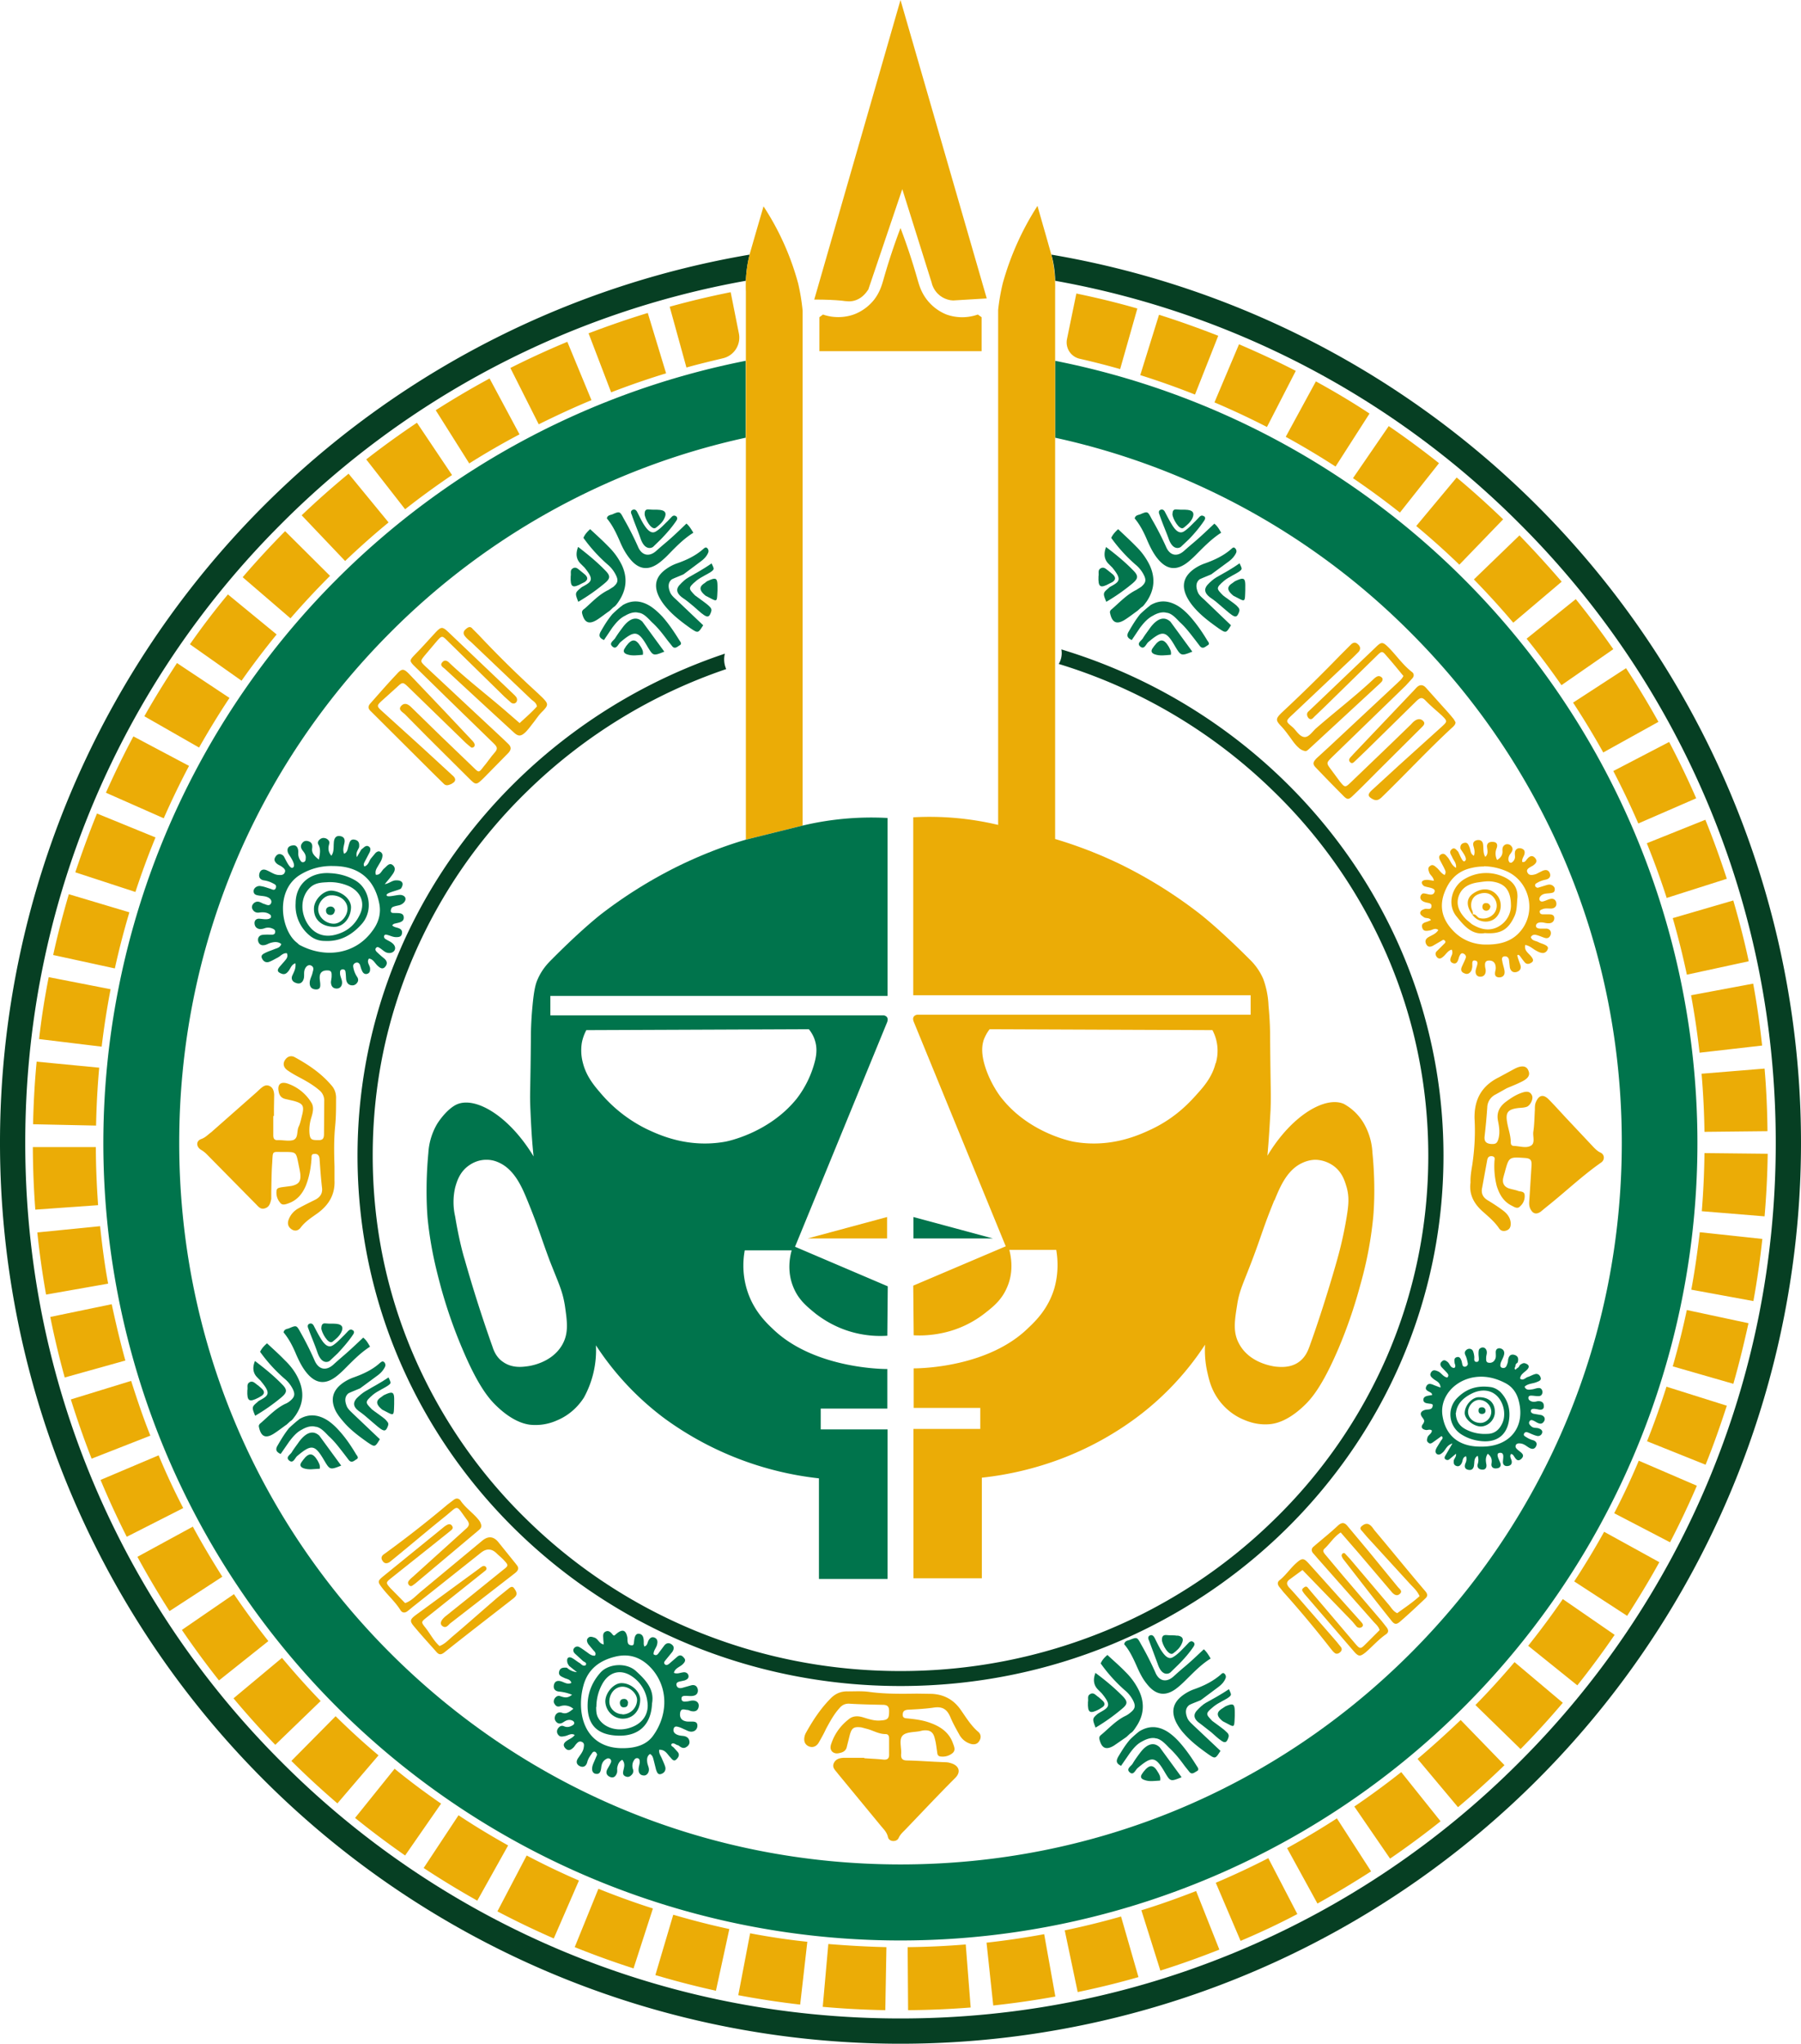 <svg xmlns="http://www.w3.org/2000/svg" data-name="Capa 2" viewBox="0 0 80.6 91.42"><g data-name="Capa 1"><path fill="#063f23" d="M47.05 11.39a4.51 4.51 0 0 1 .17 1.17A39.04 39.04 0 0 1 68 23.42a39.05 39.05 0 0 1 8.4 12.45c2.04 4.83 3.07 9.96 3.07 15.25s-1.03 10.42-3.07 15.25A39.05 39.05 0 0 1 68 78.82a39.05 39.05 0 0 1-12.45 8.4c-4.83 2.04-9.96 3.07-15.25 3.07s-10.42-1.03-15.25-3.07a39.05 39.05 0 0 1-12.45-8.4 39.05 39.05 0 0 1-8.4-12.45c-2.04-4.83-3.07-9.96-3.07-15.25S2.16 40.7 4.2 35.87a39.05 39.05 0 0 1 8.4-12.45 39.05 39.05 0 0 1 20.78-10.86 5.49 5.49 0 0 1 .17-1.17 40.3 40.3 0 1 0 13.5 0Z"/><path fill="#ebac06" d="m40.64 89.92-.02-2.82a36.5 36.5 0 0 0 2.6-.12l.22 2.82a39.39 39.39 0 0 1-2.8.12Zm-1.02 0a39.51 39.51 0 0 1-2.8-.15l.25-2.81c.86.07 1.74.12 2.6.14l-.05 2.82Zm4.83-.22-.3-2.8a36.16 36.16 0 0 0 2.58-.38l.5 2.79a39.03 39.03 0 0 1-2.78.4Zm-8.64-.03a38.92 38.92 0 0 1-2.77-.42l.53-2.77c.84.16 1.7.29 2.56.38l-.32 2.81Zm12.42-.56-.58-2.76a35.94 35.94 0 0 0 2.52-.62l.78 2.71c-.9.26-1.81.48-2.72.67Zm-16.19-.06a38.8 38.8 0 0 1-2.71-.7l.8-2.7c.82.24 1.67.46 2.51.64l-.6 2.76Zm19.89-.9-.85-2.7c.82-.25 1.65-.55 2.45-.86l1.04 2.62a38.67 38.67 0 0 1-2.64.94Zm-23.58-.1a38.77 38.77 0 0 1-2.63-.95l1.06-2.61c.8.32 1.62.62 2.44.88l-.87 2.69Zm27.17-1.23-1.11-2.6a35.89 35.89 0 0 0 2.35-1.1l1.3 2.5c-.83.44-1.69.84-2.54 1.2Zm-30.74-.11a38.88 38.88 0 0 1-2.52-1.21l1.31-2.5c.76.4 1.55.78 2.34 1.12l-1.13 2.6Zm34.18-1.56-1.36-2.48a36.16 36.16 0 0 0 2.23-1.33l1.53 2.37c-.78.5-1.59.99-2.4 1.44Zm-37.6-.13a39.1 39.1 0 0 1-2.4-1.46l1.56-2.36c.72.48 1.47.93 2.22 1.35l-1.38 2.47Zm40.85-1.88-1.6-2.33a36.29 36.29 0 0 0 2.1-1.54l1.76 2.2a39.15 39.15 0 0 1-2.26 1.67ZM18.13 83a39.3 39.3 0 0 1-2.24-1.68l1.77-2.2c.67.55 1.37 1.07 2.08 1.56L18.13 83Zm47.12-2.16-1.81-2.16c.66-.56 1.3-1.14 1.93-1.74l1.96 2.02a39.26 39.26 0 0 1-2.08 1.88Zm-50.15-.17a39.2 39.2 0 0 1-2.06-1.9l1.98-2c.61.6 1.26 1.2 1.92 1.75l-1.84 2.15Zm52.95-2.43-2.02-1.97a36.3 36.3 0 0 0 1.75-1.92l2.16 1.82c-.6.71-1.23 1.4-1.89 2.07Zm-55.73-.19a39.13 39.13 0 0 1-1.87-2.08l2.17-1.81a36.3 36.3 0 0 0 1.73 1.93l-2.03 1.96Zm58.27-2.66-2.2-1.77a36.24 36.24 0 0 0 1.55-2.09l2.32 1.6a39.12 39.12 0 0 1-1.67 2.26ZM9.8 75.17a39.2 39.2 0 0 1-1.66-2.26l2.33-1.6a36.2 36.2 0 0 0 1.54 2.1l-2.21 1.76Zm63.02-2.89-2.37-1.54a36.09 36.09 0 0 0 1.34-2.22l2.47 1.36c-.45.82-.94 1.62-1.44 2.4Zm-65.24-.22a39 39 0 0 1-1.43-2.42l2.48-1.35c.41.76.86 1.51 1.32 2.24L7.6 72.06Zm67.16-3.07-2.5-1.3c.4-.77.77-1.56 1.1-2.35l2.6 1.12a38.77 38.77 0 0 1-1.2 2.53Zm-69.07-.25A38.81 38.81 0 0 1 4.5 66.2l2.6-1.1c.33.8.7 1.59 1.1 2.36l-2.52 1.28Zm70.66-3.22-2.62-1.05c.32-.8.61-1.62.87-2.44l2.7.85c-.29.89-.6 1.78-.95 2.64Zm-72.23-.27c-.34-.87-.65-1.76-.93-2.65l2.7-.83c.26.82.54 1.65.86 2.45l-2.63 1.03Zm73.47-3.35-2.71-.78c.24-.83.45-1.67.63-2.52l2.76.59c-.2.9-.42 1.82-.68 2.72ZM2.9 61.63a38.7 38.7 0 0 1-.65-2.72L5 58.34c.18.84.38 1.69.61 2.52l-2.72.76Zm75.57-3.43-2.78-.51c.16-.85.28-1.72.38-2.57l2.8.3a38.87 38.87 0 0 1-.4 2.78Zm-76.41-.3a39.1 39.1 0 0 1-.39-2.77l2.81-.28c.09.85.2 1.72.36 2.57l-2.78.49Zm76.91-3.49-2.81-.23c.07-.86.11-1.74.12-2.6l2.83.03a39.5 39.5 0 0 1-.14 2.8Zm-77.39-.3a39.49 39.49 0 0 1-.11-2.8h2.82c0 .86.04 1.74.1 2.6l-2.81.2Zm74.7-3.48a36.55 36.55 0 0 0-.13-2.6l2.82-.23c.08.92.12 1.86.13 2.8l-2.82.03ZM4.3 50.35l-2.82-.06c.02-.93.07-1.87.16-2.8l2.8.27a36.2 36.2 0 0 0-.14 2.59Zm71.76-3.26a36.04 36.04 0 0 0-.38-2.57l2.78-.52c.17.91.3 1.85.4 2.77l-2.8.32Zm-71.51-.27-2.8-.34c.1-.92.25-1.86.43-2.77l2.77.54a36.05 36.05 0 0 0-.4 2.57Zm70.94-3.23a35.85 35.85 0 0 0-.63-2.52l2.71-.79c.26.9.5 1.81.69 2.72l-2.77.6Zm-70.35-.27-2.76-.6c.2-.92.44-1.83.7-2.72l2.71.81a35.84 35.84 0 0 0-.65 2.51Zm69.45-3.15a35.77 35.77 0 0 0-.89-2.45l2.62-1.05c.35.86.67 1.75.96 2.64l-2.7.86ZM6.06 39.9l-2.69-.88c.3-.89.62-1.77.97-2.63l2.62 1.07c-.33.8-.63 1.62-.9 2.44Zm67.26-3.06a35.95 35.95 0 0 0-1.12-2.35l2.5-1.3c.43.82.84 1.67 1.21 2.52l-2.6 1.13Zm-66-.24-2.58-1.14c.38-.85.79-1.7 1.23-2.52l2.49 1.32a35.85 35.85 0 0 0-1.13 2.34Zm64.43-2.94a36.11 36.11 0 0 0-1.35-2.23l2.37-1.54a39 39 0 0 1 1.45 2.4l-2.47 1.37Zm-62.84-.22-2.45-1.4c.45-.8.95-1.6 1.46-2.38l2.35 1.56a36.22 36.22 0 0 0-1.36 2.22Zm60.97-2.79a36.21 36.21 0 0 0-1.56-2.08l2.2-1.77a39.06 39.06 0 0 1 1.68 2.24l-2.32 1.61Zm-59.07-.2L8.5 28.82c.53-.76 1.1-1.51 1.7-2.23l2.18 1.79a36.32 36.32 0 0 0-1.57 2.07Zm56.9-2.61a36.35 36.35 0 0 0-1.75-1.92L68 23.95c.65.67 1.28 1.36 1.89 2.07l-2.16 1.83ZM13 27.66l-2.14-1.84a39.16 39.16 0 0 1 1.9-2.06l2.01 2a36.27 36.27 0 0 0-1.77 1.9Zm52.31-2.4c-.62-.6-1.27-1.18-1.93-1.73l1.81-2.17a39.16 39.16 0 0 1 2.08 1.87l-1.96 2.03Zm-49.86-.16-1.95-2.05a39.17 39.17 0 0 1 2.1-1.86l1.79 2.18c-.67.55-1.32 1.13-1.94 1.72Zm47.2-2.17a36.3 36.3 0 0 0-2.1-1.54l1.6-2.33a39.16 39.16 0 0 1 2.25 1.66l-1.75 2.21Zm-44.52-.15-1.74-2.23a39.05 39.05 0 0 1 2.27-1.64l1.57 2.34a36.23 36.23 0 0 0-2.1 1.53Zm41.64-1.91a36.16 36.16 0 0 0-2.23-1.33l1.35-2.48c.82.45 1.63.93 2.4 1.44l-1.52 2.37ZM21 20.73l-1.5-2.38a38.92 38.92 0 0 1 2.41-1.42l1.34 2.5c-.76.4-1.52.84-2.25 1.3ZM56.7 19.1a35.95 35.95 0 0 0-2.35-1.1l1.1-2.6c.86.37 1.71.76 2.54 1.19L56.7 19.1Zm-32.59-.12-1.27-2.52a38.81 38.81 0 0 1 2.55-1.17l1.08 2.61c-.8.33-1.59.7-2.36 1.08Zm29.37-1.33a35.9 35.9 0 0 0-2.45-.87l.84-2.7c.89.28 1.78.6 2.65.94l-1.04 2.63Zm-26.13-.1-1.01-2.64c.87-.33 1.76-.64 2.65-.91l.82 2.7a35.92 35.92 0 0 0-2.46.85Zm22.78-1.04a35.89 35.89 0 0 0-1.8-.46.75.75 0 0 1-.58-.88l.42-2.04c.92.19 1.83.41 2.73.67l-.77 2.71Zm-19.41-.07-.75-2.72a38.74 38.74 0 0 1 2.73-.65l.37 1.86a.95.95 0 0 1-.73 1.1c-.54.13-1.09.26-1.62.41Z"/><path fill="#00744c" d="M47.22 16.13v3.45a32.07 32.07 0 0 1 15.9 8.71c6.1 6.1 9.46 14.2 9.46 22.83s-3.36 16.73-9.45 22.83c-6.1 6.1-14.2 9.45-22.83 9.45s-16.73-3.36-22.83-9.45c-6.1-6.1-9.45-14.2-9.45-22.83s3.36-16.73 9.45-22.83a32.07 32.07 0 0 1 15.9-8.71v-3.44a35.67 35.67 0 1 0 13.85 0Z"/><path fill="#ebac06" d="M38.68 78.65c.28.02.57.03.85.06.2.02.27-.06.26-.25v-.67c0-.12-.02-.22-.16-.22-.28 0-.52-.14-.78-.22l-.3-.08c-.34-.04-.43.02-.52.34l-.13.52c-.03.15-.12.23-.26.27-.14.04-.27.06-.39-.04-.11-.11-.09-.25-.04-.38.15-.44.42-.8.78-1.08.17-.14.38-.15.6-.09.27.08.54.18.83.15.33-.02.37-.1.37-.42 0-.23-.1-.28-.3-.28-.5-.01-.99-.02-1.48-.05-.2-.01-.34.07-.46.22-.24.27-.41.59-.58.9-.1.22-.22.43-.34.64-.1.15-.25.22-.43.15-.18-.08-.23-.23-.2-.41a.6.6 0 0 1 .07-.2c.3-.54.64-1.06 1.07-1.5.22-.24.48-.36.8-.35.31 0 .63-.02.94.02.72.1 1.44.09 2.15.08l.68.01c.52.03.94.24 1.26.68.25.35.47.73.81 1.02.12.1.14.26.05.4-.1.18-.28.18-.44.12a.85.85 0 0 1-.46-.4c-.14-.25-.28-.5-.39-.76-.14-.34-.33-.5-.72-.45-.4.06-.8.08-1.2.1-.16.02-.22.08-.22.23 0 .15.12.15.22.16.31.03.63.07.93.17.48.16.9.41 1.09.92.05.15.15.32-.01.46a.7.7 0 0 1-.55.15c-.12-.02-.13-.11-.14-.2-.03-.2-.05-.4-.1-.58-.07-.32-.22-.42-.55-.38l-.13.03c-.26.05-.6.03-.76.19-.18.18-.05.54-.07.82-.02.21.05.3.27.3.5.01 1.01.05 1.52.07.14.01.28 0 .4.04.4.1.51.4.22.68-.76.76-1.5 1.55-2.25 2.33-.1.1-.2.19-.27.34-.08.2-.43.19-.48-.03-.05-.23-.2-.36-.33-.52l-1.92-2.33c-.1-.14-.27-.26-.17-.47.1-.2.3-.23.5-.23h.86v.02ZM12.23 49.92v.86c0 .14.04.23.2.22h.05c.22 0 .47.06.66-.01.22-.1.13-.4.23-.6.07-.15.1-.31.14-.47.12-.46.06-.56-.39-.68l-.35-.08c-.17-.04-.27-.15-.3-.34-.06-.3.08-.44.37-.36a2 2 0 0 1 1.08.84c.15.21.08.47.01.7a1.85 1.85 0 0 0-.08.7c.03.28.1.3.39.3.23.01.26-.1.26-.3l.01-1.44a.59.59 0 0 0-.23-.5c-.27-.23-.57-.4-.87-.56-.19-.1-.37-.2-.54-.32-.19-.13-.22-.31-.11-.47.1-.15.26-.21.43-.12.62.34 1.2.73 1.66 1.28.14.16.2.37.19.59 0 .4 0 .81-.04 1.21-.06.6-.05 1.2-.03 1.8v.63c.03.64-.26 1.11-.77 1.48-.27.19-.55.37-.75.64-.1.13-.25.17-.4.07-.16-.11-.2-.26-.13-.44a.95.95 0 0 1 .44-.5c.23-.13.48-.25.72-.37.23-.11.37-.28.33-.56-.05-.44-.08-.87-.11-1.3-.02-.15-.1-.22-.24-.2-.15 0-.11.14-.12.23-.03.4-.1.8-.25 1.18-.15.36-.38.65-.76.79-.14.05-.3.12-.4-.03a.68.68 0 0 1-.15-.55c.02-.1.12-.11.21-.13l.45-.06c.33-.07.43-.2.4-.53-.02-.17-.06-.33-.09-.49-.1-.49-.1-.5-.62-.5-.58.01-.51-.1-.55.52-.03.42-.03.84-.04 1.26v.32c-.04.18-.08.36-.28.42-.2.07-.3-.08-.42-.2l-2.21-2.24a1.27 1.27 0 0 0-.24-.18c-.22-.14-.22-.4.02-.48.19-.07.3-.2.44-.3l2.03-1.79.16-.15c.12-.1.23-.2.4-.14.18.07.22.24.23.4l-.01.6v.35h-.03Zm53.58 2.98c-.01-.3.04-.55.08-.8.1-.68.14-1.37.1-2.06-.02-.86.32-1.47 1.09-1.85l.7-.38c.33-.17.54-.13.62.08.09.2 0 .36-.35.52-.2.1-.41.18-.62.27l-.5.28a.66.66 0 0 0-.37.57c-.03.44-.07.87-.12 1.3-.02.2.04.31.26.34.24.02.31-.02.37-.27.06-.26.02-.51-.03-.76-.07-.35.05-.61.32-.83.24-.18.49-.35.78-.44.16-.05.33-.07.42.13.07.15-.06.42-.21.5-.14.06-.3.05-.44.07-.43.06-.54.2-.46.64.05.3.16.58.16.88 0 .11.04.17.15.17.24.01.51.1.71.01.26-.1.12-.42.15-.64.05-.33.05-.66.07-.99 0-.12 0-.24.05-.35.13-.3.32-.35.55-.13.26.26.51.54.77.82l1.26 1.34c.1.1.18.18.31.24.19.09.19.33.03.44-.86.6-1.62 1.33-2.44 1.98l-.28.23c-.2.13-.35.08-.46-.15-.07-.16-.04-.32-.03-.48l.09-1.44c.01-.22-.02-.32-.28-.34-.73-.05-.73-.06-.92.65a4.64 4.64 0 0 0-.07.26c-.04.21.04.36.23.44.14.05.3.07.43.12.1.04.27.01.3.16a.6.6 0 0 1-.2.53c-.11.13-.25.04-.36-.02-.38-.18-.57-.51-.69-.9a3.6 3.6 0 0 1-.1-1.07c0-.1.06-.22-.1-.25-.17-.02-.21.08-.23.21l-.22 1.2c-.06.27.05.45.28.58.23.14.46.29.67.45.18.14.32.32.33.57 0 .13-.03.24-.16.3s-.27.05-.36-.08c-.2-.3-.48-.53-.75-.77-.4-.36-.6-.78-.53-1.28Z"/><g fill="#ebac06"><path d="M23.14 31.32c-.01.13-.15.2-.27.11l-.3-.27-2.5-2.45c-.3-.3-.28-.31-.58.04l-.49.58c-.2.25-.2.25.05.49l3.45 3.22.26.25c.13.13.12.25-.01.39l-1.1 1.12c-.34.33-.35.33-.67.01l-1.85-1.84-1.01-1.02c-.1-.1-.34-.2-.15-.39.17-.16.33-.03.46.1l1.26 1.23 1.53 1.47c.2.2.22.2.4-.04.19-.22.34-.46.53-.67.13-.15.1-.24-.03-.37l-2.16-2.1-1.38-1.35c-.28-.27-.26-.29 0-.56.32-.32.62-.67.93-1 .23-.24.3-.24.55 0l2.93 2.79c.07.07.16.14.15.26Z"/><path d="M20.37 34.87c0 .11-.1.15-.17.2-.11.04-.22.1-.33 0l-.55-.54-2.71-2.7c-.15-.13-.15-.24-.03-.37.39-.44.77-.88 1.17-1.3.24-.27.32-.26.58.01l1.58 1.66 1.14 1.21c.07.08.16.15.19.25.01.05 0 .09-.03.12-.04.03-.09.05-.13.02a3.56 3.56 0 0 1-.3-.26l-2.48-2.41c-.28-.27-.28-.26-.56 0l-.6.54c-.3.27-.3.28-.01.54l1.7 1.54 1.36 1.25c.07.07.17.13.18.24Zm2.88-2.52c.28-.26.55-.49.78-.75-.03-.17-.16-.23-.26-.32l-2.7-2.57c-.1-.08-.19-.16-.26-.25-.1-.12-.07-.23.04-.32.1-.09.2-.14.3-.01l.26.26A47.99 47.99 0 0 0 24.06 31l.23.22c.25.26.26.32 0 .59-.16.15-.27.32-.4.49-.12.15-.23.31-.37.45-.21.2-.33.2-.54 0a707.52 707.52 0 0 1-3.07-2.83c-.08-.07-.24-.15-.12-.29.11-.14.24-.07.34.04.83.78 1.74 1.47 2.6 2.22l.52.45Z"/></g><g fill="#ebac06"><path d="M62.8 30.23c-.24-.29-.49-.6-.74-.88-.2-.24-.22-.24-.46 0L59.3 31.6l-.49.47c-.07.08-.15.16-.26.04-.07-.1-.08-.2 0-.28l.17-.16 2.83-2.7c.28-.28.33-.27.62.02.34.35.62.76 1.02 1.07.1.07.1.19.02.28l-.3.33-3.3 3.2c-.26.26-.26.26-.03.57l.37.5c.24.3.25.3.52.04l1.75-1.68.93-.9c.06-.07.13-.14.2-.18.12-.07.24-.07.34.03.12.12 0 .22-.08.3l-1.88 1.87c-.38.38-.76.77-1.15 1.14-.23.23-.28.23-.5 0a79.8 79.8 0 0 1-1.17-1.2c-.17-.17-.17-.25.01-.44l.6-.55 3.02-2.82c.1-.1.2-.17.27-.32Z"/><path d="M58.43 33.6a.58.58 0 0 1-.33-.17c-.18-.16-.3-.37-.45-.56a4.03 4.03 0 0 0-.28-.35c-.29-.3-.3-.36 0-.65a70.92 70.92 0 0 0 2.6-2.55l.48-.48c.1-.1.2-.13.31-.03.12.1.15.22.04.35l-.22.22-2.71 2.56c-.37.34-.33.32-.01.6.17.16.31.43.54.43.2-.01.35-.27.52-.41.85-.74 1.74-1.42 2.56-2.19.05-.05.12-.1.18-.12.08-.02.15.02.2.08.03.06.01.12-.03.17a3.66 3.66 0 0 1-.2.19l-3 2.77c-.07.06-.13.13-.2.14Zm6.71-1.3c0 .1-.05.14-.09.19-1.09 1-2.1 2.09-3.16 3.12-.14.14-.26.25-.47.13-.2-.11-.22-.2-.05-.37l1.2-1.1 1.96-1.77c.25-.23.25-.24 0-.49-.24-.22-.5-.43-.73-.67-.15-.16-.24-.14-.4.01l-2.24 2.2-.49.47c-.07.06-.15.18-.25.07-.1-.1 0-.2.07-.27l.09-.1 2.7-2.84a5 5 0 0 1 .12-.13c.14-.14.29-.13.42.02l.69.77c.17.19.34.37.5.57.06.06.1.15.13.2Z"/></g><g fill="#ebac06"><path d="M23.19 70.17c-.02.12-.12.18-.22.26l-1.2.93-1.6 1.24c-.11.08-.2.27-.38.13-.12-.1-.06-.26.16-.44l.95-.76 1.61-1.3c.26-.2.25-.21.04-.44-.1-.11-.22-.2-.33-.31q-.33-.32-.7-.02l-3.06 2.43a4.58 4.58 0 0 1-.25.2c-.1.06-.2.06-.28-.05-.23-.38-.58-.68-.85-1.04-.18-.24-.18-.28.06-.48l2.72-2.21a.91.91 0 0 1 .15-.1c.1-.05.18-.03.23.06.05.08 0 .14-.06.19l-.56.45-2.11 1.68c-.25.2-.25.21-.04.45l.66.67c.3-.1.5-.35.75-.55l2.7-2.24q.4-.33.72.06l.79.98c.04.06.1.11.1.2Z"/><path d="M19.67 73.63c.22-.08.38-.25.55-.4.7-.59 1.38-1.2 2.07-1.79l.46-.37c.08-.07.18-.14.26-.02.07.1.17.24.05.37-.06.07-.14.12-.2.17-1 .78-2 1.55-2.98 2.33-.18.14-.27.07-.37-.05-.32-.36-.64-.71-.95-1.08-.24-.28-.23-.34.08-.57l2.8-2.05a1.75 1.75 0 0 1 .14-.1c.06-.03.12-.03.16.02.05.05.04.12-.01.16l-.25.2-2.32 1.85c-.34.27-.33.24-.09.55.2.26.35.56.6.78Zm1.87-5.4c.01.11-.06.17-.13.23l-2.82 2.37-.11.08c-.05.04-.11.06-.16.01-.06-.05-.08-.13-.03-.2s.12-.13.19-.19l2.37-2.14c.15-.13.18-.23.05-.4-.53-.71-.34-.67-1-.14-.76.61-1.5 1.24-2.26 1.86l-.21.17c-.12.07-.23.07-.31-.06-.07-.1-.06-.2.04-.28l.18-.13a50 50 0 0 0 2.69-2.11l.29-.22c.1-.07.2-.06.28.03.22.33.55.55.8.85.07.08.12.17.14.28Z"/></g><g fill="#ebac06"><path d="M60 68.55c-.31.2-.48.5-.72.72-.11.1-.04.18.03.27l.78.93 1.75 2.05.22.28c.08.11.1.22-.04.31-.33.23-.6.54-.9.8-.25.2-.32.2-.53-.04l-2.17-2.52a1.08 1.08 0 0 1-.13-.18c-.04-.06.01-.12.06-.15.04-.04.1-.07.16-.02l.2.24 1.92 2.26c.24.28.25.28.51.02l.6-.6c-.04-.17-.18-.27-.29-.4l-2.44-2.76-.26-.3c-.07-.1-.06-.2.04-.28.36-.31.74-.61 1.09-.94.18-.16.3-.14.44.04l.92 1.1 1.31 1.6c.08.1.25.2.08.33-.12.1-.25.02-.35-.1l-1.48-1.74-.8-.92Z"/><path d="M62.53 72.16c.33-.24.68-.47 1-.76-.1-.23-.27-.38-.42-.54l-1.94-2.12-.17-.2c-.06-.08-.19-.16-.06-.27.1-.09.23-.15.36-.06.09.06.15.16.21.24.76.9 1.5 1.82 2.27 2.72.12.14.12.23 0 .34-.36.34-.72.68-1.09 1-.2.18-.28.17-.44-.04-.72-.9-1.42-1.81-2.13-2.72a.53.53 0 0 1-.08-.16c0-.02.01-.06.03-.08.03-.04.08-.05.12-.02l.24.26 1.72 2.03c.11.13.2.3.38.38Zm-4.24-1.93-.56.41c-.16.11-.17.22-.04.37.32.34.62.7.92 1.04l1.21 1.39.2.25c.05.08.02.17-.06.23-.07.06-.17.08-.24.01-.07-.05-.12-.13-.18-.2a47.79 47.79 0 0 0-2.1-2.51l-.2-.25c-.07-.1-.08-.2.02-.28.28-.22.48-.53.75-.77s.34-.23.58.04a976.53 976.53 0 0 1 2.34 2.61c.05.06.1.13.03.2-.07.06-.16.06-.24 0l-.2-.24-2.23-2.3Z"/></g><g fill="#03754d"><path d="M53.15 76.88c-.1-.23-.12-.45.06-.6.06-.05.4-.17.53-.23l.75-.56c.15-.11.28-.23.35-.4a.18.18 0 0 0-.03-.21c-.07-.08-.13-.02-.18.03-.35.3-.75.5-1.18.65a1.96 1.96 0 0 0-.51.27c-.45.33-.54.73-.3 1.22.1.19.22.36.36.51.31.35.68.63 1.06.9.33.23.33.22.56-.14l-1.21-1.14c-.1-.1-.2-.18-.26-.3Z"/><path d="M55 75.56c-.36.24-.67.41-1.05.62-.12.07-.26.2-.37.32-.1.1-.27.33.13.6l.5.39c.14.12.28.26.44.37.18.13.25.08.32-.12.06-.15-.03-.22-.12-.3-.08-.09-.58-.44-.6-.46-.28-.3-.33-.32.06-.64.22-.18.53-.3.7-.43.11-.1.1-.1-.01-.35Z"/><path d="m54.84 76.33-.15.1c-.24.15-.28.32.04.57.54.27.5.35.53-.24v-.14c0-.4-.05-.45-.42-.29Zm-4.43 1.37-.55.38c-.36.22-.56.13-.66-.29-.02-.12.05-.16.12-.22.34-.29.64-.62 1.06-.82.08-.04.15-.09.22-.15.21-.17.23-.3.1-.55a1.44 1.44 0 0 0-.36-.44 6.92 6.92 0 0 1-1.08-1.2c.06-.15.17-.27.3-.38.28.26.56.5.82.77a3 3 0 0 1 .6.84c.26.56.21 1.1-.14 1.61-.05.08-.14.21-.2.25-.06.03-.18.16-.23.2Zm3.46-3.92c-.3.28-.6.57-.93.84a17.19 17.19 0 0 0-.43.38c-.32.28-.65.2-.81-.2a13.54 13.54 0 0 0-.63-1.24c-.18-.33-.18-.34-.52-.2-.09.03-.21.04-.24.19.25.29.41.64.57 1 .12.27.25.54.44.77.41.53.87.59 1.39.16a4.08 4.08 0 0 0 .3-.27c.37-.36.72-.74 1.17-1.02-.1-.17-.18-.3-.3-.41ZM51 77.44c.43-.26.85-.23 1.26.03.2.13.38.3.54.48.29.33.53.68.76 1.05.05.07.12.17 0 .23-.1.05-.22.18-.34.02l-.2-.25c-.21-.29-.43-.57-.7-.82-.13-.13-.36-.4-.6-.42 0 0-.22-.08-.59.13-.25.12-.42.33-.58.55l-.38.55c-.2-.1-.24-.2-.13-.4.15-.25.3-.5.5-.74.04-.06.38-.36.46-.41Z"/><path d="M49.02 74.83c.45.33.85.67 1.22 1.04.24.25.23.36-.04.58a8.6 8.6 0 0 1-1.17.83c-.15-.39-.15-.41.1-.62l.08-.05c.43-.24.54-.32.1-.86l-.16-.16q-.31-.3-.12-.77Zm2.88 3.33.98 1.34c-.5.2-.5.2-.75-.22-.42-.72-.57-.74-1.22-.19-.1.09-.18.33-.34.2-.2-.16.05-.28.12-.4.1-.17.21-.32.33-.48.33-.44.64-.48.88-.25Zm1.51-4.7c-.07-.07-.14-.04-.2.01l-.19.2c-.16.16-.32.34-.53.46-.21.13-.39-.1-.54-.33-.1-.17-.18-.34-.27-.52-.04-.08-.1-.16-.2-.13-.12.04-.1.15-.06.23l.39 1.05c.2.6.52.43.57.38l.35-.34c.25-.25.49-.52.69-.82.04-.07.06-.13-.01-.2Z"/><path d="M52.7 73.17c-.17-.03-.34-.01-.5-.03-.17-.01-.2.08-.2.22 0 .18.3.74.5.6.15-.11.3-.24.38-.42.11-.22.06-.34-.19-.38Zm-.78 6.48c-.25.01-.48.06-.71-.03-.15-.05-.19-.14-.1-.27l.07-.1c.26-.33.44-.33.64.02.06.1.13.2.1.38Zm-3.23-3.52c.03-.11-.05-.28.1-.35.16-.1.26.07.38.14l.17.15c.13.12.12.23-.04.32l-.11.07c-.42.22-.52.16-.5-.33Z"/></g><g fill="#03754d"><path d="M15.53 62.93c-.1-.23-.12-.45.06-.6.06-.04.4-.17.53-.23l.76-.56c.14-.1.27-.23.35-.4a.18.18 0 0 0-.03-.2c-.08-.08-.13-.02-.2.03-.33.3-.74.49-1.16.64a1.96 1.96 0 0 0-.52.27c-.44.33-.54.73-.3 1.23.1.19.23.35.37.51.3.35.68.63 1.06.9.33.22.33.22.55-.14l-1.2-1.14c-.1-.1-.2-.18-.27-.31Z"/><path d="M17.38 61.62c-.35.24-.67.4-1.04.62-.12.07-.27.2-.38.31-.09.11-.26.33.14.6.17.12.33.26.49.4.15.12.29.26.45.37.18.12.24.08.32-.13.06-.15-.04-.2-.12-.3-.08-.08-.59-.43-.6-.45-.29-.3-.33-.32.05-.65.22-.18.53-.3.7-.43.12-.09.11-.1 0-.34Z"/><path d="M17.22 62.39c-.05.02-.1.06-.15.1-.24.15-.28.31.04.57.54.27.51.34.53-.25v-.13c.01-.41-.05-.46-.42-.29Zm-4.43 1.36c-.18.13-.36.27-.55.39-.36.22-.56.12-.65-.3-.03-.11.05-.16.11-.21.34-.3.65-.63 1.06-.83.08-.03.16-.08.23-.14.2-.17.23-.3.1-.55a1.44 1.44 0 0 0-.37-.45 6.92 6.92 0 0 1-1.08-1.19c.07-.15.18-.27.31-.38.27.25.55.5.81.77.25.24.46.52.6.83.26.57.22 1.1-.13 1.62-.06.08-.14.2-.2.24-.06.03-.18.17-.24.2Zm3.47-3.92c-.31.29-.61.58-.93.85a17.19 17.19 0 0 0-.43.38c-.33.28-.65.19-.82-.2a13.54 13.54 0 0 0-.62-1.24c-.19-.34-.18-.35-.53-.2-.08.03-.21.03-.24.18.25.3.42.64.57 1 .12.27.25.54.44.78.42.53.87.58 1.39.16a4.08 4.08 0 0 0 .3-.27c.37-.37.73-.75 1.17-1.03-.09-.16-.17-.3-.3-.4Zm-2.88 3.66c.43-.26.85-.22 1.27.04.2.13.38.3.53.47.3.33.54.69.76 1.06.05.07.13.16.01.22-.1.06-.22.19-.35.02l-.19-.25c-.22-.28-.43-.57-.7-.81-.13-.13-.36-.41-.6-.42 0 0-.23-.09-.6.13-.24.12-.41.33-.57.54l-.38.55c-.2-.09-.25-.2-.13-.39.15-.26.3-.51.49-.75.04-.05.39-.36.46-.4Z"/><path d="M11.41 60.88c.45.34.85.67 1.21 1.04.25.25.23.37-.03.59a8.6 8.6 0 0 1-1.17.82c-.16-.38-.15-.4.1-.61a.41.41 0 0 1 .07-.06c.43-.23.55-.32.1-.86-.04-.06-.1-.1-.15-.16q-.32-.29-.13-.76Zm2.88 3.34.98 1.34c-.5.2-.51.19-.76-.23-.42-.72-.57-.74-1.22-.19-.1.1-.17.33-.34.2-.2-.16.06-.27.12-.4.1-.16.22-.31.33-.47.34-.44.64-.48.89-.25Zm1.5-4.71c-.07-.06-.13-.04-.2.02l-.18.19c-.17.16-.33.35-.53.47-.22.12-.4-.1-.54-.34-.1-.16-.19-.34-.28-.51-.04-.09-.1-.16-.2-.13-.12.04-.09.15-.06.22.13.36.28.7.4 1.05.2.6.52.43.56.39l.36-.34c.24-.26.48-.53.68-.83.04-.06.07-.13 0-.19Z"/><path d="M15.08 59.22c-.16-.02-.33 0-.5-.02-.16-.02-.19.07-.2.21 0 .18.31.75.5.61.15-.12.3-.24.39-.42.11-.22.05-.35-.2-.38Zm-.78 6.48c-.25.01-.48.06-.71-.02-.14-.05-.19-.14-.1-.27l.08-.11c.25-.33.43-.32.64.03.05.1.13.2.1.37Zm-3.23-3.51c.03-.11-.05-.28.1-.36.16-.09.27.08.39.15l.17.15c.12.12.11.23-.04.32l-.12.07c-.42.22-.52.16-.5-.33Z"/></g><g fill="#03754d"><path d="M30 26.52c-.1-.23-.12-.45.06-.6.06-.04.4-.17.53-.23l.75-.56c.14-.1.28-.23.35-.4a.18.18 0 0 0-.03-.2c-.07-.08-.13-.02-.19.03-.34.3-.74.49-1.17.64a1.96 1.96 0 0 0-.51.27c-.45.33-.54.73-.3 1.22.1.2.22.36.36.52.31.35.68.63 1.06.9.33.22.33.22.56-.14l-1.21-1.15c-.1-.09-.2-.18-.26-.3Z"/><path d="M31.85 25.2c-.36.25-.67.42-1.04.63-.13.07-.27.2-.38.32-.1.1-.27.32.13.6.17.11.33.25.5.39.14.12.28.26.44.37.18.12.25.08.32-.13.06-.15-.03-.21-.12-.3-.08-.08-.58-.43-.6-.45-.28-.3-.33-.32.06-.65.22-.18.53-.3.7-.43.11-.1.1-.1-.01-.34Z"/><path d="M31.69 25.98c-.06.02-.1.06-.15.1-.24.15-.28.31.04.57.54.27.5.34.53-.24v-.14c0-.41-.05-.46-.42-.29Zm-4.43 1.36c-.19.13-.36.27-.55.39-.36.22-.56.12-.66-.3-.02-.11.05-.16.12-.21.34-.3.64-.63 1.06-.83l.22-.14c.21-.18.23-.3.1-.55a1.44 1.44 0 0 0-.36-.45 6.92 6.92 0 0 1-1.08-1.19c.06-.15.17-.27.3-.39.28.26.56.51.82.78a3 3 0 0 1 .6.83c.26.56.21 1.1-.14 1.62-.05.08-.14.2-.2.24-.06.03-.18.17-.23.2Zm3.46-3.92c-.3.29-.6.58-.92.85a17.19 17.19 0 0 0-.44.38c-.32.28-.65.19-.81-.2a13.54 13.54 0 0 0-.63-1.24c-.18-.34-.18-.35-.52-.2-.09.03-.22.04-.24.18.25.3.41.64.57 1 .11.27.25.54.44.78.41.53.87.58 1.39.16a4.08 4.08 0 0 0 .3-.27c.36-.37.72-.75 1.17-1.03-.1-.16-.18-.3-.3-.4Zm-2.87 3.66c.43-.26.85-.22 1.26.04.2.13.38.3.54.47.29.33.53.69.76 1.06.05.07.12.16 0 .22-.1.06-.22.19-.34.02l-.2-.25c-.21-.28-.43-.57-.7-.81-.13-.13-.36-.41-.6-.42 0 0-.22-.09-.59.13-.25.12-.42.33-.58.54l-.37.55c-.21-.09-.25-.2-.14-.39.15-.26.3-.51.5-.75.04-.05.38-.36.46-.4Z"/><path d="M25.88 24.47c.44.34.84.67 1.2 1.04.25.25.24.37-.03.59a8.6 8.6 0 0 1-1.17.82c-.15-.38-.15-.4.1-.61a.4.4 0 0 1 .08-.06c.43-.23.54-.32.1-.86l-.16-.16q-.31-.29-.13-.76Zm2.87 3.34.98 1.34c-.5.2-.5.19-.75-.22-.42-.73-.57-.75-1.22-.2-.1.1-.18.33-.34.2-.2-.16.05-.27.12-.4.1-.16.21-.31.33-.47.33-.44.64-.48.88-.25Zm1.51-4.71c-.07-.06-.14-.04-.2.02l-.18.19c-.17.16-.33.35-.54.47-.21.12-.39-.1-.54-.34-.1-.16-.18-.34-.27-.51-.04-.09-.1-.16-.2-.13-.12.04-.1.15-.06.22.12.36.27.7.39 1.05.2.6.53.43.57.39l.35-.34c.25-.26.49-.53.69-.83.04-.06.06-.13-.01-.2Z"/><path d="M29.54 22.81c-.16-.02-.33 0-.49-.02-.17-.02-.2.07-.2.21 0 .18.3.75.5.61.15-.12.3-.24.38-.42.11-.22.06-.35-.19-.38Zm-.77 6.48c-.25.02-.48.06-.71-.02-.14-.05-.19-.14-.1-.27l.07-.11c.25-.33.43-.32.64.03.06.1.13.2.1.37Zm-3.23-3.51c.03-.12-.05-.28.1-.36.16-.09.26.07.38.15l.17.14c.13.13.12.23-.03.33l-.12.06c-.42.23-.52.17-.5-.32Z"/></g><g fill="#03754d"><path d="M53.62 26.52c-.1-.23-.12-.45.06-.6.06-.04.4-.17.53-.23l.76-.56c.14-.1.27-.23.35-.4a.18.18 0 0 0-.04-.2c-.07-.08-.12-.02-.18.03-.34.3-.75.49-1.17.64a1.96 1.96 0 0 0-.52.27c-.44.33-.54.73-.3 1.22.1.2.22.36.36.52.31.35.69.63 1.07.9.33.22.33.22.55-.14l-1.2-1.15c-.1-.09-.21-.18-.27-.3Z"/><path d="M55.47 25.2c-.35.25-.67.42-1.04.63-.12.07-.27.2-.38.32-.09.1-.26.32.14.6.17.11.33.25.49.39.15.12.29.26.45.37.18.12.24.08.32-.13.06-.15-.04-.21-.12-.3-.08-.08-.59-.43-.6-.45-.29-.3-.33-.32.05-.65.22-.18.53-.3.7-.43.12-.1.11-.1 0-.34Z"/><path d="M55.31 25.98c-.05.02-.1.06-.15.1-.24.15-.28.31.04.57.54.27.51.34.53-.24v-.14c.01-.41-.05-.46-.42-.29Zm-4.43 1.36c-.18.13-.36.27-.55.39-.36.22-.56.12-.65-.3-.03-.11.05-.16.11-.21.34-.3.65-.63 1.06-.83l.22-.14c.21-.18.24-.3.11-.55a1.44 1.44 0 0 0-.37-.45 6.92 6.92 0 0 1-1.08-1.19c.07-.15.18-.27.31-.39.27.26.55.51.81.78a3 3 0 0 1 .6.83c.26.56.22 1.1-.13 1.62-.06.08-.14.2-.2.24-.06.03-.19.17-.24.2Zm3.47-3.92c-.31.29-.61.58-.93.85a17.19 17.19 0 0 0-.44.38c-.32.28-.64.19-.8-.2a13.54 13.54 0 0 0-.64-1.24c-.18-.34-.17-.35-.52-.2-.09.03-.21.04-.24.18.25.3.42.64.57 1 .12.27.25.54.44.78.42.53.87.58 1.39.16a4.08 4.08 0 0 0 .3-.27c.37-.37.73-.75 1.17-1.03-.09-.16-.17-.3-.3-.4Zm-2.88 3.66c.43-.26.85-.22 1.27.04.2.13.38.3.53.47.29.33.54.69.76 1.06.05.07.13.16.01.22-.1.06-.22.19-.35.02l-.19-.25c-.22-.28-.43-.57-.7-.81-.13-.13-.36-.41-.6-.42 0 0-.23-.09-.6.13-.24.12-.42.33-.58.54l-.37.55c-.2-.09-.25-.2-.13-.39.15-.26.3-.51.49-.75.04-.05.39-.36.46-.4Z"/><path d="M49.5 24.47c.45.34.85.67 1.21 1.04.25.25.23.37-.03.59a8.6 8.6 0 0 1-1.17.82c-.16-.38-.15-.4.1-.61a.4.4 0 0 1 .07-.06c.43-.23.54-.32.1-.86l-.16-.16q-.3-.29-.12-.76Zm2.88 3.34.98 1.34c-.5.2-.51.19-.76-.22-.42-.73-.57-.75-1.22-.2-.1.1-.17.33-.34.2-.2-.16.06-.27.12-.4.1-.16.22-.31.33-.47.34-.44.64-.48.89-.25Zm1.5-4.71c-.07-.06-.14-.04-.2.02l-.18.19c-.17.16-.33.35-.53.47-.22.12-.4-.1-.54-.34-.1-.16-.19-.34-.28-.51-.04-.09-.1-.16-.2-.13-.12.04-.09.15-.06.22.12.36.27.7.4 1.05.2.6.52.43.56.39l.36-.34c.25-.26.48-.53.68-.83.04-.06.07-.13 0-.2Z"/><path d="M53.17 22.81c-.17-.02-.33 0-.5-.02-.17-.02-.19.07-.2.21 0 .18.31.75.5.61.15-.12.3-.24.39-.42.1-.22.05-.35-.2-.38Zm-.77 6.48c-.25.02-.49.06-.72-.02-.14-.05-.19-.14-.1-.27l.08-.11c.25-.33.43-.32.64.03.05.1.13.2.1.37Zm-3.24-3.51c.03-.12-.05-.28.1-.36.16-.09.27.07.39.15l.17.14c.12.13.11.23-.04.33l-.12.06c-.42.23-.52.17-.5-.32Z"/></g><g fill="#03754d"><path d="M17.64 40.84c-.07 0-.16 0-.15-.11.01-.08.04-.15.12-.17.1-.04.21-.05.3-.08.26-.1.34-.37.07-.44-.16-.05-.67.14-.68 0-.01-.12.59-.22.65-.3.15-.24.04-.37-.23-.36-.17 0-.3.14-.5.17.12-.15.23-.27.32-.4.1-.13.2-.3.05-.44-.16-.15-.28.04-.4.14s-.16.3-.37.28c-.05-.19.05-.3.12-.43.07-.12.15-.23.17-.37.02-.09 0-.18-.1-.23-.07-.04-.14 0-.2.05l-.2.24c-.1.12-.11.3-.3.37-.06-.08-.02-.15.01-.21l.23-.44c.03-.08.05-.18-.04-.24-.08-.06-.17-.02-.24.05l-.1.08-.2.34c-.06-.2.05-.31.1-.44.02-.16 0-.3-.2-.34-.2-.04-.23.13-.27.27-.04.13-.04.29-.2.36-.07-.17-.02-.31.01-.46.04-.17 0-.3-.19-.33-.17-.03-.27.08-.28.3-.02.2.02.39-.11.58-.15-.18-.15-.34-.1-.52.04-.11-.03-.2-.13-.25-.1-.04-.2-.04-.3.05-.07.06-.1.15-.04.24.1.2.06.4.01.65-.2-.16-.33-.29-.3-.5.02-.16-.01-.27-.17-.32-.12-.04-.22 0-.28.09-.1.13-.04.25.05.36.08.1.13.2.11.33 0 .06-.01.12-.08.15s-.12-.01-.15-.06a.55.55 0 0 1-.1-.38c0-.22-.1-.34-.27-.3-.19.03-.25.15-.19.33.02.07.4.54.22.66-.15.1-.37-.47-.42-.52l-.03-.03c-.14-.1-.26-.06-.34.08-.08.13-.01.23.09.31.07.05.16.08.23.14.07.05.15.13.11.22-.04.12-.14.14-.26.13-.2 0-.36-.13-.53-.2-.14-.07-.28-.06-.34.1-.06.17 0 .31.19.34.14.02.26.06.38.12.09.05.21.08.15.23-.05.12-.15.06-.23.03-.14-.04-.28-.1-.43-.12-.16-.04-.33.08-.33.22 0 .16.12.18.24.2.12.02.24.02.35.06.12.04.23.13.2.26-.06.17-.2.1-.3.06-.06-.01-.12-.05-.17-.07-.12-.06-.23-.05-.33.05-.06.07-.09.16-.04.25.06.12.17.17.3.15.16-.02.33-.02.47.08.04.02.06.06.06.1 0 .07-.05.08-.09.1-.13.04-.26.01-.4 0-.14-.02-.24.04-.25.18 0 .15.08.26.24.28a.57.57 0 0 0 .22-.04.48.48 0 0 1 .35.02c.08.03.13.08.11.17 0 .07-.07.1-.13.1-.14 0-.3-.01-.44.01-.13.02-.21.12-.19.26.02.13.12.22.25.2.1 0 .2-.07.3-.1.17-.05.34-.07.49.05-.06.16-.18.18-.29.22-.14.06-.28.1-.42.17-.1.05-.23.11-.15.26.06.13.18.2.33.14.13-.05.24-.12.36-.18.14-.07.24-.22.42-.2.07.18-.04.27-.12.37l-.21.24c-.12.15-.1.23.08.3.14.06.23 0 .31-.1.1-.11.13-.3.32-.36.03.21-.05.36-.13.53-.08.16-.01.3.16.35.17.07.31-.02.35-.22.02-.1 0-.21.02-.32.04-.19.18-.3.3-.24.15.07.1.2.07.31-.03.16-.13.3-.13.47 0 .18.09.28.28.29.2 0 .2-.13.19-.28-.01-.1-.03-.2-.02-.31.02-.21.18-.27.36-.26.2 0 .17.16.17.3l-.03.21c0 .18.08.3.26.3.17 0 .27-.15.23-.35-.03-.13-.1-.25-.08-.4 0-.06.04-.1.11-.11.07 0 .12.03.13.1.02.11.02.23.03.35.02.13.08.23.21.26.1.02.18 0 .25-.07.1-.1.1-.21.02-.32a1.1 1.1 0 0 1-.16-.42c-.02-.1.03-.17.13-.2.08-.02.14.03.17.1.03.09.05.18.09.26.04.1.12.18.24.14.12-.04.13-.15.12-.26-.02-.14-.16-.26-.05-.42.2.02.27.22.4.33.11.1.23.17.34.02.1-.13.07-.24-.05-.35a4.67 4.67 0 0 1-.34-.3c-.05-.05-.09-.12-.02-.19.06-.05.11-.01.16.02.1.06.19.16.3.2.3.1.53-.18.27-.41-.1-.09-.23-.13-.34-.21-.03-.02-.05-.08-.04-.12.02-.07.08-.07.14-.05.13.03.25.1.4.1.12 0 .24-.01.26-.17.02-.12-.04-.19-.15-.23-.1-.04-.21-.04-.29-.13.04-.03.07-.07.1-.07.18-.05.42-.06.42-.27 0-.24-.25-.2-.43-.21Zm-.99.82c-.78 1.06-2.14 1.21-3.26.6l-.1-.09c-.7-.53-1.02-2.34.16-3.05a2.66 2.66 0 0 1 1.47-.38c1.13 0 1.83.58 2.05 1.66.1.48-.04.9-.32 1.26Z"/><path d="M13.23 40.41c0-.86.65-1.42 1.56-1.35.37.02.73.11 1.07.3.69.37.86 1.36.34 1.96-.45.51-.98.81-1.68.77a1.02 1.02 0 0 1-.66-.24 1.72 1.72 0 0 1-.63-1.44Zm1.48-.95c-.27.02-.6 0-.86.27-.36.37-.42.97-.14 1.5.27.5.72.72 1.27.59.5-.12.87-.4 1.1-.86.28-.53.1-1.04-.44-1.31a2.12 2.12 0 0 0-.93-.19Z"/><path d="M14.93 41.46c-.57-.02-.9-.35-.88-.84.02-.4.44-.8.8-.78.47.04.87.39.86.76-.02.5-.37.88-.78.86Zm-.12-1.41c-.3 0-.58.33-.57.64.01.34.34.63.7.63.32 0 .63-.36.61-.7-.02-.33-.34-.59-.74-.57Z"/><path d="M14.99 40.71c-.02.15-.09.22-.2.22-.12 0-.2-.07-.2-.2 0-.11.08-.17.2-.18.12 0 .18.08.2.16Z"/></g><g fill="#03754d"><path d="m30.14 78.16.18.2c.12.13.04.26-.06.35-.11.1-.19-.02-.26-.1-.14-.14-.22-.35-.5-.34-.02.16.07.27.12.39.05.12.11.24.15.37.04.15-.03.27-.17.32-.16.06-.2-.08-.24-.19l-.1-.4c-.03-.1-.04-.23-.17-.3-.15.1-.14.26-.12.4.02.1.06.18.07.26.02.17-.1.32-.24.3-.16-.01-.23-.13-.22-.28 0-.1.04-.2.05-.3 0-.08 0-.17-.09-.19-.11-.02-.15.06-.2.15a.47.47 0 0 0-.01.35.23.23 0 0 1-.06.24c-.08.09-.17.12-.28.07-.1-.04-.12-.13-.1-.22.03-.17.11-.34-.04-.52-.16.08-.2.22-.23.37 0 .07.01.15-.01.22-.05.14-.14.24-.3.18-.15-.06-.21-.18-.14-.33.05-.1.12-.2.17-.32.02-.05.02-.11-.04-.16a.14.14 0 0 0-.16 0c-.14.07-.21.2-.23.36-.02.16-.04.36-.28.3-.15-.05-.17-.24-.07-.47l.16-.37c0-.03-.02-.08-.05-.11-.05-.05-.11-.04-.15 0-.1.14-.2.27-.24.44-.05.18-.18.25-.34.17-.18-.1-.15-.25-.05-.38.09-.14.2-.26.23-.43.02-.11.04-.22-.08-.27-.1-.05-.18.01-.24.08-.06.06-.1.15-.17.2-.12.11-.24.12-.35-.02-.09-.12-.05-.21.07-.3.12-.09.27-.13.37-.27-.16-.1-.3.03-.44.05-.11.02-.21.05-.29-.05a.23.23 0 0 1-.02-.29c.07-.1.16-.15.27-.1.14.06.26.03.38-.04.04-.02.08-.06.08-.1 0-.06-.05-.1-.1-.12-.15-.06-.27 0-.39.08-.11.07-.22.09-.32-.02-.08-.09-.08-.2-.03-.3.06-.1.16-.15.3-.1.2.07.34-.06.5-.18a.6.6 0 0 0-.58-.12c-.12.04-.2.01-.26-.1-.06-.08-.04-.16 0-.24.07-.1.16-.15.27-.1.16.05.31.1.51-.07a2.04 2.04 0 0 0-.56-.14c-.18-.01-.29-.11-.25-.3.04-.18.18-.21.35-.15.14.05.27.14.43.06-.04-.16-.2-.17-.31-.22-.12-.06-.27-.1-.24-.27.04-.2.19-.2.35-.19a.76.76 0 0 0 .45.2l-.35-.28c-.03-.05-.07-.1-.08-.16-.04-.19.05-.27.2-.2.13.07.23.16.35.23.08.05.14.16.27.1.07-.12-.06-.14-.12-.19l-.36-.33c-.07-.07-.1-.16-.04-.24.06-.08.16-.1.24-.05.11.06.2.13.3.2.12.08.23.2.4.18.07-.14-.05-.2-.1-.27l-.2-.24c-.06-.1-.1-.2 0-.29.08-.08.2-.03.29 0 .15.06.2.27.4.3l-.02-.22c0-.13-.05-.29.11-.36.13-.06.23.04.3.13.08.1.1.03.17-.02.28-.24.44-.18.5.18 0 .07 0 .15.02.22.02.08.1.11.18.11.08 0 .08-.06.09-.12.02-.16.03-.4.21-.4.25.02.23.28.23.47l.02.1c.15-.03.14-.18.2-.28.06-.1.14-.16.25-.12.14.05.16.17.13.3-.03.16-.17.28-.16.45.14.1.2-.02.26-.1l.21-.28c.08-.11.19-.15.31-.08.16.1.14.22.06.35l-.31.38c-.04.05-.08.1-.04.16.06.08.13.05.2 0l.37-.32c.13-.11.22-.05.3.05.1.1.03.2-.04.27-.13.14-.36.18-.41.4.14.06.26 0 .4-.02.1-.02.21.01.25.13.03.14-.07.19-.17.23l-.18.04c-.1.02-.22.05-.18.19.04.12.15.13.26.1l.39-.11c.15-.04.27.02.3.19.02.15-.06.26-.22.28-.1.02-.2 0-.31 0-.1 0-.2 0-.2.12 0 .15.12.14.22.13.1 0 .18-.04.27-.04.18-.01.3.1.28.26-.02.16-.12.24-.28.22-.08 0-.15-.05-.22-.06-.12 0-.29-.1-.33.12-.03.18.03.33.22.38.09.03.18.02.27.02.14 0 .29 0 .28.2-.01.18-.17.29-.36.24-.08-.02-.16-.07-.24-.1-.08-.04-.17-.08-.25-.1-.07-.02-.16-.04-.2.05-.04.09-.02.18.05.24.1.08.22.1.34.11.14.01.27.07.3.22.03.12-.03.21-.12.27-.14.1-.25.03-.36-.06l-.09-.03c-.07-.04-.16-.1-.22-.04-.06.06.02.11.08.15Zm-2.27.04c.6 0 1.05-.16 1.33-.52.64-.85.76-2.05.03-2.96-.43-.52-.98-.78-1.67-.62-.72.17-1.25.56-1.45 1.3a3.08 3.08 0 0 0-.1 1.07c.1 1.1.79 1.74 1.86 1.73Z"/><path d="M29.18 76.2c-.04.96-.6 1.47-1.52 1.44-.95-.03-1.4-.5-1.36-1.45.02-.52.23-.99.58-1.38.36-.39 1.14-.45 1.57-.07.43.39.85.82.73 1.46Zm-2.5.15c0 .33.04.43.16.6.3.39.89.52 1.43.31.51-.19.79-.62.7-1.16A1.58 1.58 0 0 0 28.3 75c-.5-.35-1.02-.23-1.33.3a2.12 2.12 0 0 0-.28 1.06Z"/><path d="M27.82 75.29c.42 0 .83.37.83.73 0 .53-.35.88-.82.86a.8.8 0 0 1-.74-.77c0-.4.39-.83.73-.82Zm.04 1.4a.66.66 0 0 0 .65-.62c.02-.3-.32-.62-.65-.62s-.59.3-.59.67c0 .3.27.56.59.56Z"/><path d="M28.1 76.17c.01.12-.05.2-.16.2-.13.02-.19-.07-.2-.19 0-.1.05-.17.15-.18.12-.02.2.04.22.17Z"/></g><g fill="#ebac06"><path d="M68.04 43.16c.05.16-.01.27-.17.32-.16.04-.26-.04-.3-.2l-.04-.35c-.02-.1-.09-.16-.2-.15-.11.01-.13.11-.1.2.02.15.08.3.1.44.03.2-.07.3-.24.3-.2-.01-.2-.14-.17-.29a.49.49 0 0 0-.01-.3c-.06-.14-.18-.17-.3-.16-.14.01-.16.12-.15.23 0 .08.03.15.03.22 0 .16-.08.27-.24.27-.16 0-.23-.12-.21-.28l.01-.04c.03-.14.15-.37-.02-.4-.21-.05-.11.2-.15.33-.01.05-.02.1-.04.13-.07.12-.18.17-.3.11-.14-.05-.18-.15-.12-.29.06-.14.13-.27.18-.41.02-.08-.03-.15-.1-.18-.09-.05-.14.02-.17.08a.5.5 0 0 0-.05.13c-.04.14-.1.28-.27.21-.16-.07-.1-.22-.04-.35a.3.3 0 0 0 0-.25c-.18.04-.26.22-.39.32-.08.07-.17.12-.27.02-.08-.1-.09-.2 0-.28l.35-.35c.03-.03.04-.08 0-.11-.03-.04-.07-.05-.11-.02l-.43.25c-.12.06-.23.06-.3-.09-.06-.13-.01-.23.11-.3.15-.09.33-.14.44-.32-.15-.11-.26 0-.38.02-.13.02-.29.06-.34-.12-.06-.18.08-.23.22-.27l.17-.07c-.08-.13-.24-.06-.33-.14-.08-.06-.16-.1-.15-.2.02-.1.12-.13.2-.16.1-.03.28.06.3-.1.03-.18-.15-.16-.27-.2-.32-.09-.24-.33-.12-.39.14-.04.45.17.53-.07.07-.2-.33-.19-.48-.27-.17-.15-.1-.29.2-.27l.25.04c-.02-.17-.15-.24-.2-.35-.04-.12-.1-.23.04-.32.11-.08.2.01.27.07.13.1.2.26.37.34.1-.14 0-.24-.03-.33l-.17-.32c-.05-.1-.08-.2.04-.27s.2.01.27.1c.15.14.17.37.4.5.03-.22-.12-.34-.17-.48-.05-.11-.15-.22-.04-.33.13-.14.22 0 .3.08.05.06.2.52.3.43.18-.1-.18-.5-.19-.56-.02-.15.05-.24.19-.26.13-.02.17.09.21.19.06.13.03.3.2.39.06-.16.02-.3-.02-.44-.04-.15.03-.23.17-.26.14-.02.24.04.26.18.03.19-.01.39.1.57.14-.12.1-.28.08-.44-.02-.17.1-.24.25-.23.18 0 .24.11.18.28a.63.63 0 0 0 .02.53c.16-.1.25-.22.24-.4-.01-.13.01-.24.15-.3.09-.02.18 0 .24.07.12.14.04.25-.04.36a.37.37 0 0 0-.05.08c-.04.1-.06.2.02.3.01 0 .06.02.08.01a.3.3 0 0 0 .16-.25c0-.09-.02-.18.01-.27.04-.1.14-.15.26-.12s.18.1.16.23c-.02.13-.14.24-.1.38.13.02.16-.08.22-.14.1-.12.22-.18.34-.05.15.16.03.27-.1.36l-.04.02c-.12.07-.28.14-.18.3.07.13.24.09.37.05l.28-.14c.13-.06.27-.07.34.1.06.16-.04.26-.19.29a1.2 1.2 0 0 0-.41.16c-.06.03-.08.1-.04.15.02.03.08.06.11.05l.39-.12c.1-.03.18-.03.26.02.06.04.11.1.1.18 0 .09-.05.14-.13.15-.16.04-.34 0-.48.12-.05.05-.1.12-.07.2.04.08.12.08.2.05.1-.03.19-.08.29-.1.14-.03.24.05.26.18.02.14-.06.23-.2.25-.15.01-.3-.03-.44.04-.06.02-.12.05-.1.12 0 .07.07.1.13.1h.27c.13 0 .25.02.25.18-.01.15-.12.23-.28.22-.1 0-.2-.04-.31-.04-.1 0-.23.03-.23.16 0 .1.12.12.21.12h.27c.14.02.21.12.18.26-.04.13-.13.2-.28.15-.12-.04-.25-.1-.38-.13-.08-.02-.18 0-.23.1.05.17.23.16.35.23.1.05.2.07.29.12.08.04.16.1.11.2a.24.24 0 0 1-.2.16c-.13 0-.23-.06-.34-.12-.14-.08-.25-.2-.46-.24-.06.25.14.36.26.51.07.09.14.19.03.27-.1.07-.22.11-.32-.01l-.08-.1-.14-.19c-.03-.02-.06-.06-.1-.02-.02.03.09.32.13.43Zm-1.63-4.4c-.18 0-.36.02-.53.06-.68.14-1.06.58-1.27 1.2-.2.62-.02 1.15.41 1.6.37.4.85.6 1.36.63.57.02 1.15-.06 1.58-.5.85-.87.53-2.35-.59-2.8a2.62 2.62 0 0 0-.96-.2Z"/><path d="M66.45 41.74c-.58.1-.94-.34-1.27-.75-.44-.54-.2-1.37.4-1.69a1.88 1.88 0 0 1 1.73-.07c.38.18.62.46.6.91-.03.3-.01.6-.15.88-.27.57-.61.77-1.3.72Zm1.17-1.21c0-.7-.26-1-.8-1.09-.24-.04-.45 0-.67.03-.4.06-.73.22-.87.62-.14.42.06.76.35 1.05l.24.2c.36.22.75.33 1.15.13.43-.22.59-.62.6-.94Z"/><path d="M65.9 40.92c-.29-.38-.28-.72 0-.93.4-.3.84-.27 1.11.07.24.3.19.77-.1 1.02-.3.25-.8.17-1.02-.17.15-.05.2.1.3.15a.63.63 0 0 0 .68-.21.56.56 0 0 0-.02-.7c-.17-.22-.44-.26-.73-.13-.22.1-.32.34-.27.6.02.1.1.19.05.3Z"/><path d="M66.7 40.55c-.02.12-.08.18-.18.19-.1 0-.17-.06-.18-.16 0-.12.06-.2.19-.18.1 0 .14.08.17.14Z"/></g><g fill="#03754d"><path d="m68.98 63.3-.35-.06c-.06-.02-.12-.05-.12-.12 0-.1.1-.1.16-.1l.14.02c.14.04.3.03.28-.16 0-.16-.13-.22-.29-.2-.1.03-.21.04-.3-.01-.06-.03-.1-.07-.1-.14 0-.08.06-.1.12-.1.12 0 .24.03.35.02.1 0 .16-.08.16-.19-.01-.1-.07-.18-.17-.17-.1 0-.2.05-.3.06-.13.02-.27.04-.33-.12.16-.15.37-.13.55-.21.1-.04.22-.08.16-.22-.04-.1-.13-.17-.25-.13-.11.03-.22.1-.33.13-.1.04-.2.17-.33.07.01-.2.2-.28.32-.41.12-.13.06-.22-.08-.27-.1-.04-.17.02-.25.07-.03.05-.05.11-.12.14l-.08.07c-.06-.04-.03-.1 0-.15-.01-.08.04-.13.1-.17.05-.17.03-.3-.17-.35-.17-.03-.23.08-.26.23 0 .08-.02.15-.05.22-.03.1-.09.16-.2.14-.12-.03-.1-.13-.08-.22.04-.12.12-.24.15-.37.04-.16-.05-.27-.2-.29-.14 0-.18.1-.17.21 0 .1.02.21-.04.3a.25.25 0 0 1-.26.14c-.15-.01-.13-.13-.13-.23 0-.08.03-.15.03-.23 0-.2-.18-.3-.33-.16-.06.06-.04.3-.03.38 0 .08.03.2-.1.2s-.1-.13-.1-.2c0-.08-.04-.3-.1-.34-.08-.07-.2-.06-.28.03-.07.07-.05.16 0 .25.04.1.07.22.09.34 0 .06-.04.11-.1.13-.07.02-.12-.01-.14-.07l-.04-.18c-.04-.1-.08-.21-.22-.17-.13.04-.1.16-.09.27.02.07.06.14-.01.21-.19.01-.2-.19-.31-.27-.08-.06-.15-.11-.24-.03-.1.08-.1.17-.02.27l.22.23c.05.06.13.13.03.23-.18-.03-.26-.2-.4-.27-.12-.05-.23-.1-.32.03-.09.14 0 .22.1.3.11.1.3.13.32.39l-.27-.1c-.12-.05-.27-.13-.36.03-.11.2.11.23.21.31.03.02.03.05.05.09l-.17.03c-.11.02-.22.05-.23.18 0 .13.11.16.22.17.07.02.15 0 .2.06 0 .23-.17.2-.31.22-.22.05-.29.17-.16.34.08.11.13.16.03.3-.11.14-.04.24.15.27.08 0 .17-.05.25.02 0 .15-.18.2-.2.33-.02.08-.04.14.03.2.06.07.13.06.2.01a14.17 14.17 0 0 0 .4-.29c.1.07.03.14-.02.2l-.19.31c-.05.1-.1.2 0 .29.11.07.2-.01.28-.08.12-.11.16-.31.42-.39l-.32.55c-.03.05-.05.12.01.16.06.04.12.04.17 0l.3-.25c.02.13-.07.2-.1.3-.01.12 0 .21.13.25.1.03.17-.03.22-.12.06-.1.03-.27.2-.32a.42.42 0 0 1-.02.3c-.07.16-.04.28.13.31.17.03.24-.08.25-.24.02-.13-.01-.29.16-.39a.58.58 0 0 1 0 .38c-.03.15.05.23.2.24.14.01.21-.08.19-.23-.03-.16-.05-.31.06-.48.16.12.2.25.17.44-.03.17.1.24.25.21.16-.02.19-.14.13-.27-.06-.15-.2-.4-.02-.42.24-.03.15.24.15.41 0 .12.08.19.2.18.15-.01.22-.1.19-.24-.03-.1-.1-.2-.03-.3.03.01.06.01.08.03.1.1.17.36.37.2.22-.2-.02-.3-.15-.42-.07-.06-.13-.13-.07-.23.05-.06.13-.06.2-.05.17.02.27.13.4.2s.24.05.3-.09c.05-.11 0-.2-.12-.25a1.07 1.07 0 0 1-.32-.14c-.06-.04-.15-.07-.1-.17.05-.08.13-.06.2-.03.12.05.24.11.37.14a.19.19 0 0 0 .24-.16c.01-.1-.08-.15-.17-.18-.1-.03-.2 0-.3-.07-.07-.06-.15-.13-.11-.22.05-.12.15-.07.23-.03.06.03.13.08.2.1.12.04.2-.02.25-.13.04-.12-.03-.2-.14-.24Zm-2.7 1.41c-1.12.01-1.6-.62-1.72-1.36-.14-.8.46-1.55 1.34-1.73.53-.1 1.01.01 1.47.25.31.16.5.43.59.76.33 1.2-.39 2.1-1.68 2.08Z"/><path d="M67.55 63.35c-.04.82-.55 1.23-1.37 1.1a1.96 1.96 0 0 1-.8-.3 1.05 1.05 0 0 1-.13-1.65c.43-.42.92-.53 1.48-.45.16.03.28.1.4.2.3.3.44.67.42 1.1Zm-2.4-.15c.01.4.2.62.49.76s.6.2.92.18c.32 0 .53-.18.66-.45.19-.38.09-.91-.2-1.22-.27-.29-.69-.35-1.12-.15-.4.19-.7.47-.74.88Z"/><path d="M66.9 63.16c0 .34-.28.63-.61.65-.33.01-.74-.32-.74-.6 0-.34.32-.7.62-.71.45-.01.73.24.73.66Zm-.7-.54c-.25 0-.49.25-.5.53 0 .28.24.5.56.5.25 0 .48-.23.48-.5a.55.55 0 0 0-.54-.53Z"/><path d="M66.32 62.95c.1 0 .17.07.16.17 0 .08-.07.13-.16.13-.11 0-.16-.07-.15-.17 0-.1.07-.13.15-.13Z"/></g><path fill="#063f23" d="M47.5 29.05c.04.22 0 .46-.12.65A23.58 23.58 0 0 1 57 35.4a22.96 22.96 0 0 1 5.07 7.33c1.23 2.84 1.85 5.86 1.85 8.97s-.62 6.13-1.85 8.98A22.96 22.96 0 0 1 57 68a23.58 23.58 0 0 1-7.5 4.94c-2.92 1.2-6.01 1.81-9.2 1.81s-6.28-.61-9.2-1.81A23.58 23.58 0 0 1 23.6 68a22.96 22.96 0 0 1-5.07-7.33c-1.23-2.84-1.85-5.86-1.85-8.98s.62-6.13 1.85-8.97a22.96 22.96 0 0 1 5.07-7.33 23.58 23.58 0 0 1 8.9-5.46 1.07 1.07 0 0 1-.06-.69C22.88 32.44 16 41.3 16 51.7c0 13.1 10.88 23.72 24.3 23.72S64.6 64.8 64.6 51.7c0-10.65-7.2-19.66-17.1-22.65Z"/><path fill="none" d="M23.6 53.7c-.24-.6-.55-1.3-1.16-1.64a1.38 1.38 0 0 0-.65-.18 1.39 1.39 0 0 0-.84.28c-.4.3-.51.7-.58.96a2.9 2.9 0 0 0 0 1.3c.16.98.36 1.72.42 1.9 0 0 .55 1.99 1.24 3.92.06.16.18.47.48.69.39.27.84.22 1.06.2.11-.02 1.13-.15 1.6-.99.3-.52.22-1.04.1-1.73-.1-.68-.25-.94-.66-2.02-.42-1.1-.5-1.48-1-2.7Zm3.23-4.86c.38.43 1 1.13 2.1 1.66.57.27 1.86.87 3.52.57 0 0 1.94-.35 3.21-1.93.04-.05.6-.76.8-1.67.1-.4.1-.68 0-.94a1.5 1.5 0 0 0-.26-.49l-9.97.04a1.97 1.97 0 0 0-.2.56c0 .08-.07.44.06.92.13.5.4.9.74 1.28Zm28.64 11.3c.47.84 1.48.97 1.6.98.21.03.67.08 1.05-.2.3-.2.42-.52.48-.68a62.28 62.28 0 0 0 1.25-3.92c.05-.18.26-.92.42-1.9.08-.5.12-.86 0-1.3a1.65 1.65 0 0 0-.58-.96 1.39 1.39 0 0 0-.84-.28 1.38 1.38 0 0 0-.65.18c-.62.34-.92 1.04-1.17 1.63-.5 1.22-.58 1.6-1 2.7-.4 1.07-.57 1.34-.67 2.01-.11.7-.19 1.22.1 1.74Zm-1.21-14.06-9.97-.04a1.5 1.5 0 0 0-.27.5c-.08.25-.09.54 0 .93.22.91.77 1.62.81 1.67 1.27 1.58 3.2 1.93 3.2 1.93 1.67.3 2.96-.3 3.54-.57a6.38 6.38 0 0 0 2.09-1.66c.35-.39.62-.78.75-1.28.12-.48.06-.84.04-.92a1.97 1.97 0 0 0-.2-.56Z"/><path fill="none" d="m54.26 46.08-9.97-.04a1.5 1.5 0 0 0-.27.5c-.08.25-.09.54 0 .93.22.91.77 1.62.81 1.67 1.27 1.58 3.2 1.93 3.2 1.93 1.67.3 2.96-.3 3.54-.57a6.38 6.38 0 0 0 2.09-1.66c.35-.39.62-.78.75-1.28.12-.48.06-.84.04-.92a1.97 1.97 0 0 0-.2-.56Zm1.2 14.06c.48.84 1.5.97 1.61.98.21.03.67.08 1.05-.2.3-.2.42-.52.48-.68a62.28 62.28 0 0 0 1.25-3.92c.05-.18.26-.92.42-1.9.08-.5.12-.86 0-1.3a1.65 1.65 0 0 0-.58-.96 1.39 1.39 0 0 0-.84-.28 1.38 1.38 0 0 0-.65.18c-.62.34-.92 1.04-1.17 1.63-.5 1.22-.58 1.6-1 2.7-.4 1.07-.57 1.34-.67 2.01-.11.7-.19 1.22.1 1.74Z"/><path fill="#ebac06" d="M47.22 13.01a5.96 5.96 0 0 0-.07-1.11 4.8 4.8 0 0 0-.1-.51l-.24-.85a277 277 0 0 1-.38-1.33 12.64 12.64 0 0 0-1.55 3.45 9.28 9.28 0 0 0-.21 1.2V36.9a13.24 13.24 0 0 0-3.8-.34v7.96h15.1v.87H41.05s-.27.03-.16.31l4.12 10.05-4.14 1.76.02 2.22c.32.02.8.01 1.37-.12a4.63 4.63 0 0 0 1.82-.87c.4-.31.77-.62 1-1.18.3-.7.16-1.38.09-1.65h2.1c.06.36.12.98-.08 1.7-.27.93-.85 1.49-1.18 1.8-1.73 1.69-4.6 1.8-5.12 1.8v1.77h2.98v.94h-2.99v6.68h3.06v-4.5a14.4 14.4 0 0 0 3.56-.85 13.95 13.95 0 0 0 3.35-1.83 12.79 12.79 0 0 0 3.08-3.27 4.45 4.45 0 0 0 .09 1.18c.08.35.16.74.44 1.17.11.17.48.71 1.21 1.01.19.08.64.26 1.22.19.21-.03.74-.13 1.45-.8.32-.3.82-.84 1.57-2.6a21.63 21.63 0 0 0 .94-2.72c.19-.67.46-1.7.6-3.08 0 0 .14-1.26-.03-2.94a2.9 2.9 0 0 0-.38-1.3 2.34 2.34 0 0 0-.9-.88c-.82-.36-2.33.5-3.42 2.32.06-.65.1-1.33.14-2.03.03-.84 0-.7-.02-3.43 0 0 0-.53-.07-1.25a3.9 3.9 0 0 0-.24-1.21 2.71 2.71 0 0 0-.62-.88c-1.5-1.5-2.33-2.11-2.33-2.11a20.5 20.5 0 0 0-3.42-2.12 19.58 19.58 0 0 0-2.94-1.14v-24.5Zm7.18 34.55c-.12.5-.4.9-.74 1.28-.38.43-1 1.13-2.1 1.66-.57.27-1.86.87-3.52.57 0 0-1.94-.35-3.2-1.93-.05-.05-.6-.76-.82-1.67-.09-.4-.08-.68 0-.94.08-.22.19-.39.27-.49l9.97.04a1.97 1.97 0 0 1 .15 1.48Zm2.64 6.13c.24-.59.54-1.3 1.16-1.63.1-.05.33-.17.65-.18.41 0 .72.19.84.28.4.3.5.7.58.96.12.44.08.8 0 1.3-.16.98-.37 1.72-.42 1.9 0 0-.55 1.99-1.25 3.92-.06.16-.17.47-.48.69-.38.27-.84.22-1.05.2-.12-.02-1.13-.15-1.6-.99-.3-.52-.22-1.04-.11-1.73.1-.68.26-.94.67-2.02.42-1.1.5-1.48 1-2.7ZM33.38 37.56l2.54-.63V13.9a9.3 9.3 0 0 0-.2-1.22 11.99 11.99 0 0 0-1.55-3.45l-.39 1.34-.23.8a4.9 4.9 0 0 0-.11.55 5.94 5.94 0 0 0-.06 1.12v24.5Z"/><path fill="#00744c" d="M30.44 38.7a20.51 20.51 0 0 0-3.43 2.11s-.82.6-2.32 2.11c-.18.18-.44.45-.63.89-.08.18-.16.43-.23 1.2-.07.73-.07 1.26-.07 1.26-.02 2.72-.06 2.58-.02 3.42.03.71.07 1.39.14 2.04-1.1-1.82-2.6-2.69-3.43-2.33-.32.14-.67.53-.89.88a2.9 2.9 0 0 0-.39 1.3c-.16 1.68-.03 2.95-.03 2.95.14 1.38.42 2.4.6 3.08.14.5.43 1.5.95 2.72.74 1.76 1.25 2.3 1.57 2.6.7.66 1.23.77 1.45.8a2.34 2.34 0 0 0 1.21-.19c.73-.3 1.1-.85 1.21-1.02a4.4 4.4 0 0 0 .54-2.34 12.79 12.79 0 0 0 3.07 3.27 14.4 14.4 0 0 0 6.91 2.68v4.5h3.07v-6.69h-2.99v-.93h2.98v-1.77c-.53 0-3.4-.12-5.13-1.8-.33-.31-.9-.87-1.17-1.81a3.73 3.73 0 0 1-.08-1.7h2.1c-.08.28-.22.95.08 1.66.23.56.61.86 1 1.18.24.18.87.65 1.83.87a4.7 4.7 0 0 0 1.37.11l.02-2.21-4.15-1.77 4.12-10.04c.11-.28-.15-.31-.15-.31H24.63v-.87h15.09v-7.96a13.3 13.3 0 0 0-3.8.34l-2.54.63c-.89.26-1.88.63-2.94 1.14Zm-4.4 7.94a2 2 0 0 1 .2-.56l9.96-.04c.08.1.2.27.27.5.08.25.1.54 0 .93a4.61 4.61 0 0 1-.81 1.67c-1.27 1.58-3.2 1.93-3.2 1.93-1.67.3-2.96-.3-3.53-.57a6.4 6.4 0 0 1-2.1-1.66c-.34-.39-.61-.78-.74-1.28a2.16 2.16 0 0 1-.05-.92Zm-.76 11.76c.1.7.18 1.22-.11 1.74-.47.84-1.49.97-1.6.98-.22.03-.67.08-1.06-.2-.3-.2-.42-.52-.47-.68a62.28 62.28 0 0 1-1.25-3.92c-.06-.18-.26-.92-.42-1.9a2.9 2.9 0 0 1 0-1.3c.07-.25.19-.67.58-.96.12-.09.42-.29.84-.28.32 0 .55.13.65.18.61.34.92 1.04 1.16 1.63.5 1.22.59 1.6 1 2.7.42 1.07.57 1.34.68 2.01Zm15.6-3h3.56l-3.56-.96v.96z"/><path fill="#ebac06" d="M39.7 55.4v-.96l-3.56.96h3.57z"/><g fill="#ebac06"><path d="M36.44 13.4c.52 0 .93.02 1.23.05.23.03.42.06.65-.03.27-.1.44-.32.54-.47l1.52-4.49 1.31 4.17c.02.1.09.32.28.51.27.27.6.3.69.3l1.5-.09L40.3 0l-3.86 13.4Z"/><path d="M43.76 14.07a2.1 2.1 0 0 1-1.4 0 2.1 2.1 0 0 1-.86-.64c-.28-.35-.37-.7-.43-.9a27.9 27.9 0 0 0-.77-2.33v2.75-2.75a28.2 28.2 0 0 0-.77 2.33c-.06.2-.15.55-.43.9a2.1 2.1 0 0 1-.87.63 2.1 2.1 0 0 1-1.4.01l-.16.12v1.52h7.26v-1.52l-.17-.12Z"/></g></g></svg>